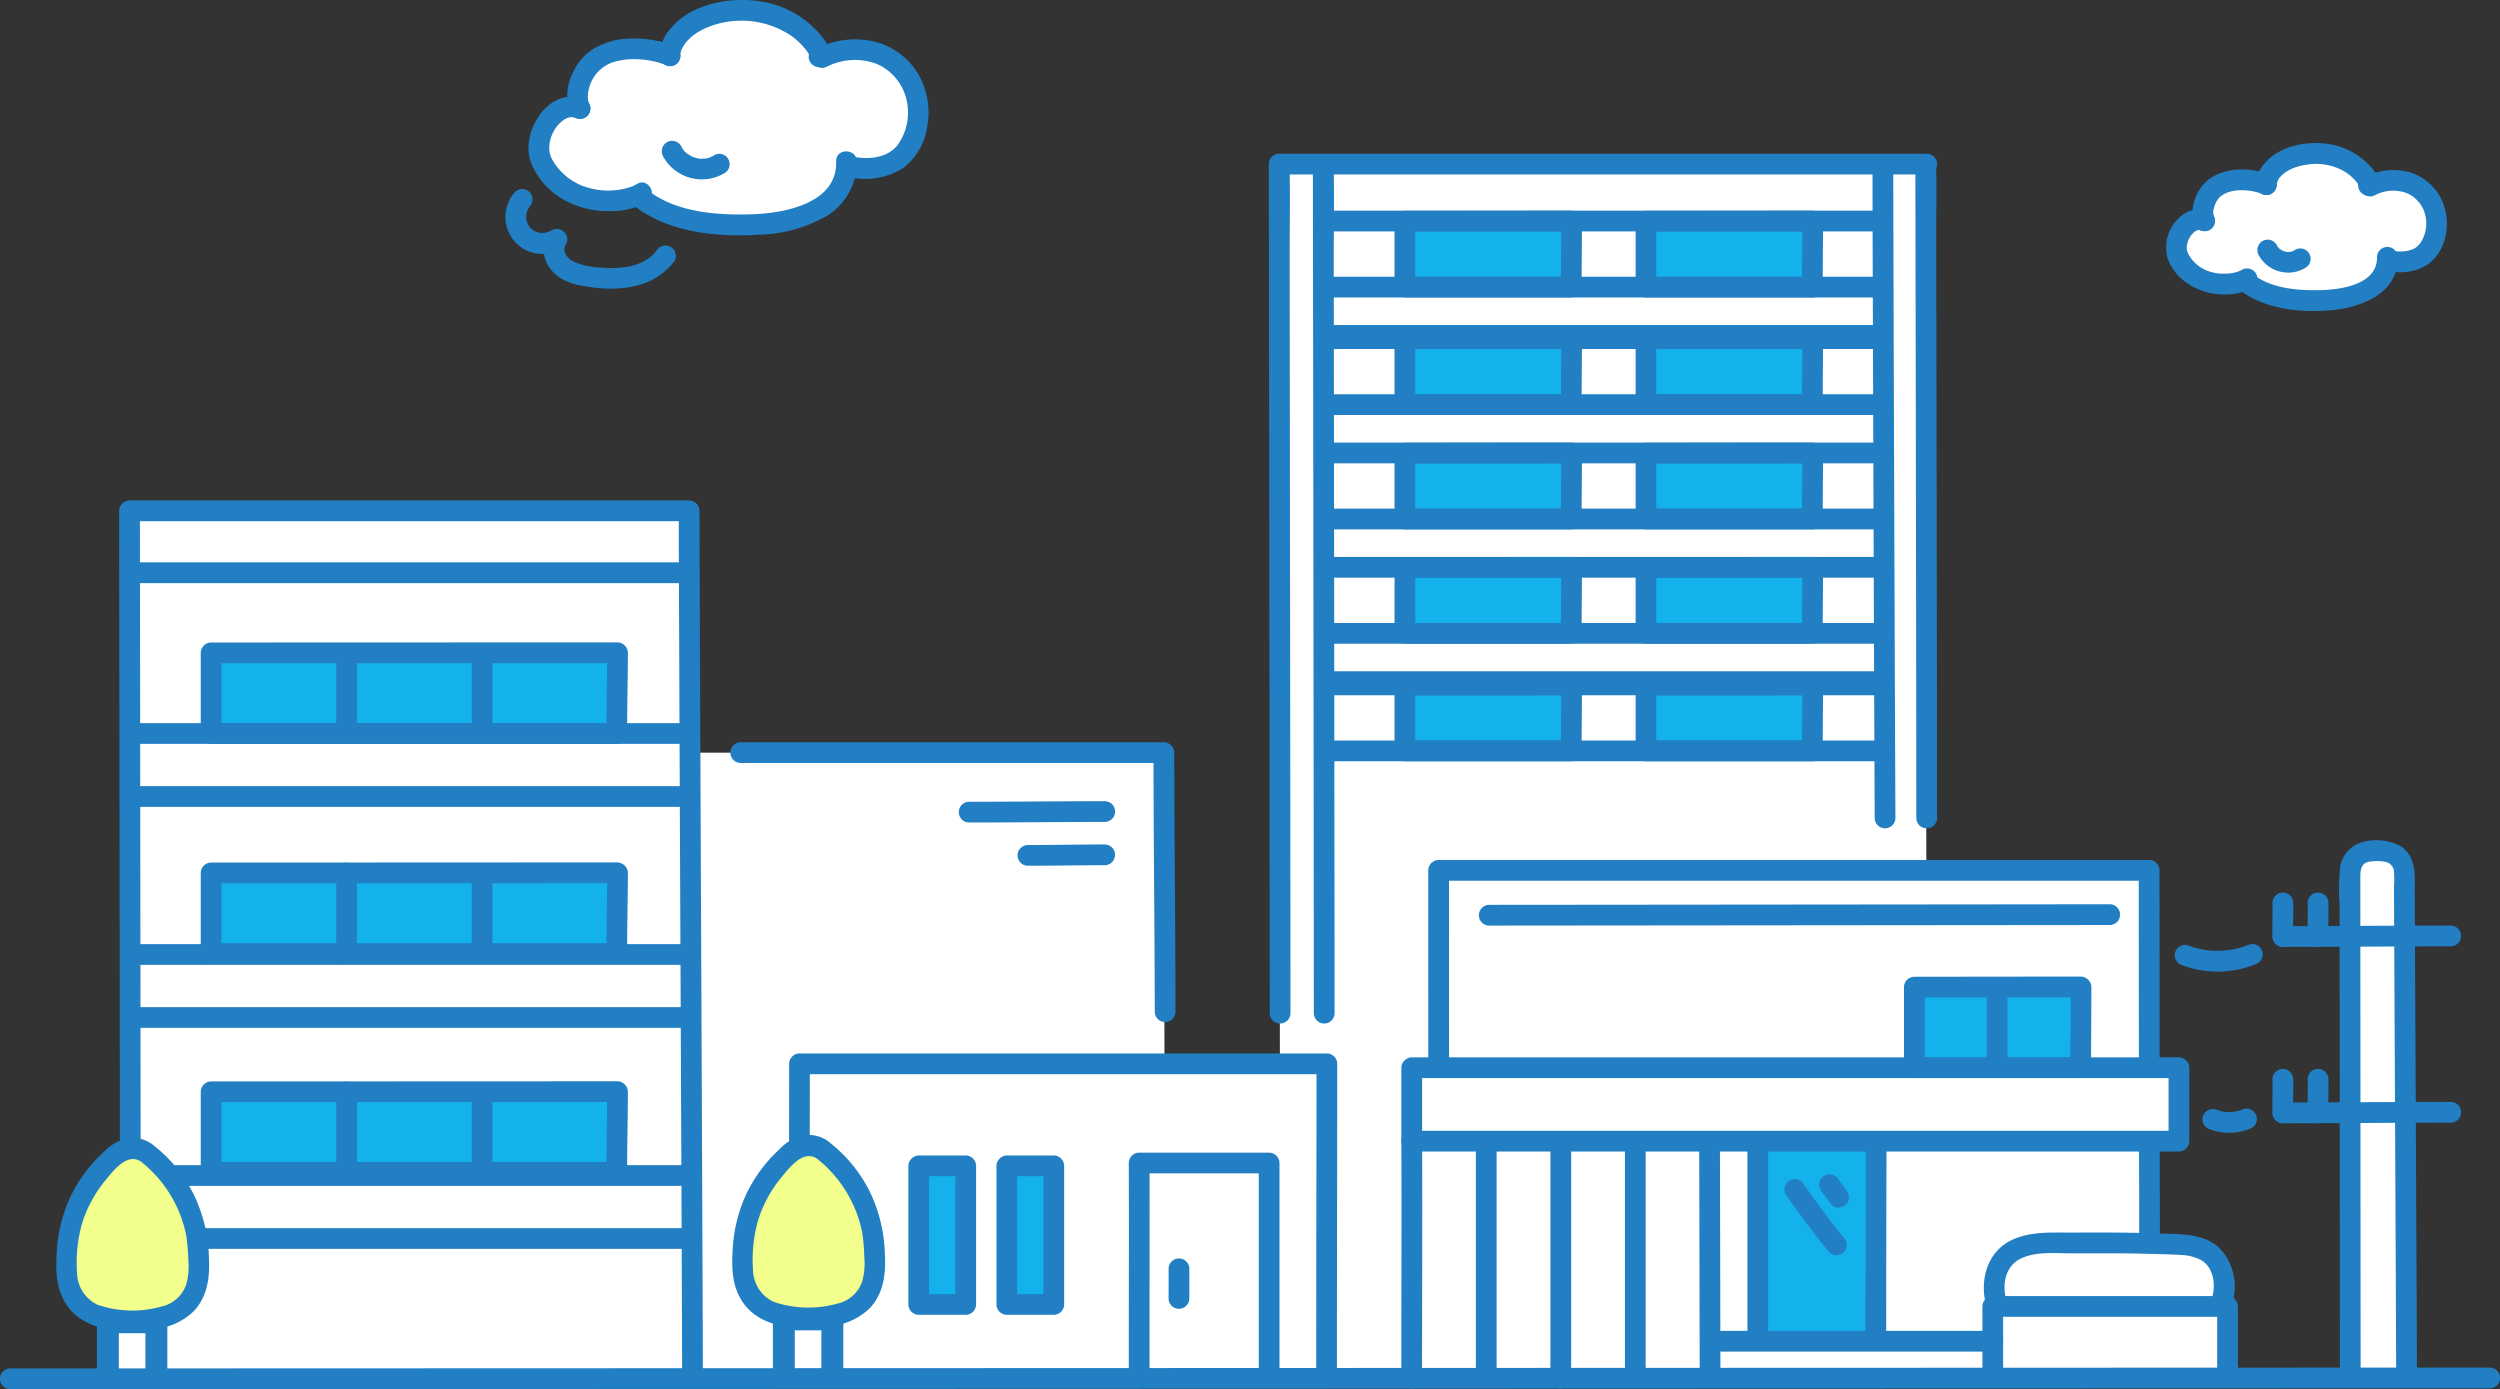 <svg id="ill_10" xmlns="http://www.w3.org/2000/svg" xmlns:xlink="http://www.w3.org/1999/xlink" width="316.93" height="176.105" viewBox="0 0 316.93 176.105">
  <rect x="0" y="0" width="316.93" height="176.105" fill="#333333" stroke="none"/>
  <defs>
    <clipPath id="clip-path">
      <rect id="長方形_247" data-name="長方形 247" width="316.93" height="176.105" fill="none"/>
    </clipPath>
  </defs>
  <g id="グループ_152" data-name="グループ 152" clip-path="url(#clip-path)">
    <path id="パス_928" data-name="パス 928" d="M246.874,185.712c0-17.275-.116-152.628-.116-154.052h81.967c0,1.423.116,136.435.116,153.711" transform="translate(-84.593 -10.854)" fill="#fff"/>
    <path id="パス_929" data-name="パス 929" d="M96.354,208.419c0-9.425-.428-99.5-.428-109.875H24.983c0,1.423.116,92.753.116,110.029" transform="translate(-8.565 -33.783)" fill="#fff"/>
    <path id="パス_930" data-name="パス 930" d="M192.785,224.416c0-7.579-.159-70.884-.159-79.23H131.5s.175,79.059,0,79.23" transform="translate(-45.081 -49.772)" fill="#fff"/>
    <path id="パス_931" data-name="パス 931" d="M154.157,245.034c0-6.273.043-36.918.043-39.811h66.858c0,2.892-.043,33.5-.043,39.777" transform="translate(-52.848 -70.354)" fill="#fff"/>
    <path id="パス_932" data-name="パス 932" d="M236.222,251.554V224.347H219.746c.024,6.718,0,22.05,0,27.207" transform="translate(-75.333 -76.91)" fill="#fff"/>
    <path id="パス_933" data-name="パス 933" d="M277.542,232.2c-.013-11.769-.026-61.715-.026-64.308H367.59v.759c0,3.877.055,54.732.055,63.136" transform="translate(-95.138 -57.557)" fill="#fff"/>
    <path id="パス_934" data-name="パス 934" d="M350.948,219.57c-.9,0-19.511.026-21.022.026V245.22h20.98c0-2.267.041-25.009.041-25.65" transform="translate(-113.105 -75.273)" fill="#fff"/>
    <path id="パス_935" data-name="パス 935" d="M310.112,249.043V217.3H272.324c.055,11.445-.007,23.146-.007,31.928" transform="translate(-93.355 -74.495)" fill="#fff"/>
    <rect id="長方形_246" data-name="長方形 246" width="97.263" height="9.315" transform="translate(178.968 135.355)" fill="#fff"/>
    <path id="パス_936" data-name="パス 936" d="M391.408,249.253H386.34c-1.183,0-2.629-4.222-.827-6.992,1.954-3,6.4-2.46,9.463-2.5,4.1-.054,7.74-.014,12,.166,3.877,0,5.52.881,6.531,3.22.583,1.349.638,6.107-2.432,6.107Z" transform="translate(-131.87 -82.188)" fill="#fff"/>
    <path id="パス_937" data-name="パス 937" d="M384.407,260.942V252.01h29.761v8.932" transform="translate(-131.782 -86.394)" fill="#fff"/>
    <path id="パス_938" data-name="パス 938" d="M460.488,230.786c0-5.717-.227-50.508-.284-63.949a2.624,2.624,0,0,0-2.629-2.612h-1.627a2.628,2.628,0,0,0-2.625,2.629c.008,10.394.024,45.819.04,63.872" transform="translate(-155.408 -56.299)" fill="#fff"/>
    <path id="パス_939" data-name="パス 939" d="M20.922,262.14v-6.952h6.151v6.952" transform="translate(-7.172 -87.483)" fill="#fff"/>
    <path id="パス_940" data-name="パス 940" d="M22.987,222.087a2.884,2.884,0,0,0-3.526,0,17.473,17.473,0,0,0-5.472,7.319,14.122,14.122,0,0,0-.805,2.694,22.508,22.508,0,0,0-.275,2.664,11.006,11.006,0,0,0,.377,4.67,5.678,5.678,0,0,0,2.688,2.966,15.011,15.011,0,0,0,5.252.952,16.468,16.468,0,0,0,5.252-.952,5.678,5.678,0,0,0,2.688-2.966,11.006,11.006,0,0,0,.377-4.67,22.509,22.509,0,0,0-.275-2.664,14.122,14.122,0,0,0-.805-2.694,17.458,17.458,0,0,0-5.474-7.319" transform="translate(-4.4 -75.929)" fill="#f2ff8d"/>
    <path id="パス_941" data-name="パス 941" d="M151.316,261.574v-6.953h6.151v6.953" transform="translate(-51.874 -87.289)" fill="#fff"/>
    <path id="パス_942" data-name="パス 942" d="M153.38,221.518a2.884,2.884,0,0,0-3.526,0,17.472,17.472,0,0,0-5.471,7.319,14.108,14.108,0,0,0-.805,2.694,22.51,22.51,0,0,0-.275,2.664,11.006,11.006,0,0,0,.377,4.67,5.678,5.678,0,0,0,2.688,2.967,15.007,15.007,0,0,0,5.252.952,16.472,16.472,0,0,0,5.252-.952,5.678,5.678,0,0,0,2.688-2.967,11,11,0,0,0,.376-4.67,22.654,22.654,0,0,0-.275-2.664,14.119,14.119,0,0,0-.805-2.694,17.465,17.465,0,0,0-5.474-7.319" transform="translate(-49.101 -75.734)" fill="#f2ff8d"/>
    <path id="パス_943" data-name="パス 943" d="M139.459,7.9c.2.039.291-.1.208-.308-.651-1.657-3.967-5.535-9.529-5.535-7.689,0-9.777,4.377-9.546,5.726-.864-.518-6.184-2.008-9.571.6-1.62,1.249-2.76,4.26-1.852,6.09-3.005-1.4-6.611,3.735-4.666,7.105,3.134,5.437,9.486,4.991,11.976,3.893a17.013,17.013,0,0,0,8.662,3.445,37.113,37.113,0,0,0,8.075.11,16.737,16.737,0,0,0,6.55-2.067,6.733,6.733,0,0,0,3.187-5.208,8.313,8.313,0,0,0,5.315-.223c2.563-.977,3.854-3.933,3.763-6.986a7.894,7.894,0,0,0-4.09-6.632,9.138,9.138,0,0,0-8.132.112" transform="translate(-35.637 -0.707)" fill="#fff"/>
    <path id="パス_944" data-name="パス 944" d="M444.18,33.646c.131.026.2-.066.143-.211a7.292,7.292,0,0,0-6.536-3.8c-5.276,0-6.7,3-6.548,3.928-.591-.356-4.242-1.38-6.565.408-1.111.854-1.894,2.922-1.27,4.178-2.062-.962-4.535,2.563-3.2,4.874,2.15,3.73,6.506,3.425,8.215,2.671a11.665,11.665,0,0,0,5.942,2.363,25.425,25.425,0,0,0,5.539.076,11.481,11.481,0,0,0,4.493-1.418,4.622,4.622,0,0,0,2.186-3.572,5.7,5.7,0,0,0,3.646-.153c1.758-.67,2.644-2.694,2.581-4.792A5.416,5.416,0,0,0,450,33.651a6.271,6.271,0,0,0-5.579.077" transform="translate(-143.924 -10.161)" fill="#fff"/>
    <path id="パス_945" data-name="パス 945" d="M92.25,125.916c-2.217,0-47.82.018-51.523.018V136.15h51.42c0-1.621.1-9.776.1-10.234" transform="translate(-13.962 -43.166)" fill="#14b2ec"/>
    <path id="パス_946" data-name="パス 946" d="M92.25,168.36c-2.217,0-47.82.018-51.523.018v10.216h51.42c0-1.621.1-9.776.1-10.234" transform="translate(-13.962 -57.717)" fill="#14b2ec"/>
    <path id="パス_947" data-name="パス 947" d="M92.25,210.583c-2.217,0-47.82.018-51.523.018v10.216h51.42c0-1.621.1-9.775.1-10.234" transform="translate(-13.962 -72.192)" fill="#14b2ec"/>
    <path id="パス_948" data-name="パス 948" d="M177.232,224.885h5.955c-.008,6.3,0,12.74,0,17.578h-5.955Z" transform="translate(-60.758 -77.095)" fill="#14b2ec"/>
    <path id="パス_949" data-name="パス 949" d="M194.22,224.885h5.955c-.009,6.3,0,12.74,0,17.578H194.22Z" transform="translate(-66.582 -77.095)" fill="#14b2ec"/>
    <path id="パス_950" data-name="パス 950" d="M292.138,87.378c-.91,0-19.613.018-21.132.018v8.353H292.1c0-1.621.04-7.912.04-8.371" transform="translate(-92.906 -29.955)" fill="#14b2ec"/>
    <path id="パス_951" data-name="パス 951" d="M338.648,87.378c-.909,0-19.613.018-21.132.018v8.353h21.09c0-1.621.042-7.912.042-8.371" transform="translate(-108.85 -29.955)" fill="#14b2ec"/>
    <path id="パス_952" data-name="パス 952" d="M292.138,109.436c-.91,0-19.613.018-21.132.018v8.353H292.1c0-1.621.04-7.912.04-8.371" transform="translate(-92.906 -37.517)" fill="#14b2ec"/>
    <path id="パス_953" data-name="パス 953" d="M338.648,109.436c-.909,0-19.613.018-21.132.018v8.353h21.09c0-1.621.042-7.912.042-8.371" transform="translate(-108.85 -37.517)" fill="#14b2ec"/>
    <path id="パス_954" data-name="パス 954" d="M292.138,65.321c-.91,0-19.613.018-21.132.018v8.353H292.1c0-1.621.04-7.912.04-8.371" transform="translate(-92.906 -22.393)" fill="#14b2ec"/>
    <path id="パス_955" data-name="パス 955" d="M338.648,65.321c-.909,0-19.613.018-21.132.018v8.353h21.09c0-1.621.042-7.912.042-8.371" transform="translate(-108.85 -22.393)" fill="#14b2ec"/>
    <path id="パス_956" data-name="パス 956" d="M292.138,42.644c-.91,0-19.613.018-21.132.018v8.353H292.1c0-1.621.04-7.912.04-8.371" transform="translate(-92.906 -14.619)" fill="#14b2ec"/>
    <path id="パス_957" data-name="パス 957" d="M338.648,42.644c-.909,0-19.613.018-21.132.018v8.353h21.09c0-1.621.042-7.912.042-8.371" transform="translate(-108.85 -14.619)" fill="#14b2ec"/>
    <path id="パス_958" data-name="パス 958" d="M292.138,132.113c-.91,0-19.613.018-21.132.018v8.353H292.1c0-1.621.04-7.912.04-8.371" transform="translate(-92.906 -45.291)" fill="#14b2ec"/>
    <path id="パス_959" data-name="パス 959" d="M338.648,132.113c-.909,0-19.613.018-21.132.018v8.353h21.09c0-1.621.042-7.912.042-8.371" transform="translate(-108.85 -45.291)" fill="#14b2ec"/>
    <path id="パス_960" data-name="パス 960" d="M339.084,244.766V219.939h15c-.012,7.222-.045,26.985-.037,25.361H339.084Z" transform="translate(-116.244 -75.399)" fill="#14b2ec"/>
    <path id="パス_961" data-name="パス 961" d="M390.416,190.391c-.909,0-19.613.018-21.132.018v10.215h21.09c0-1.618.042-9.775.042-10.234" transform="translate(-126.597 -65.27)" fill="#14b2ec"/>
    <path id="パス_962" data-name="パス 962" d="M291.452,85.378q-8.978,0-17.957.016H270.32a1.334,1.334,0,0,0-1.314,1.314v8.353a1.333,1.333,0,0,0,1.314,1.314h21.092a1.334,1.334,0,0,0,1.314-1.314c0-2.79.038-5.581.042-8.371a1.315,1.315,0,0,0-2.629,0c0,2.79-.041,5.581-.042,8.371l1.314-1.314H270.32l1.314,1.314V86.711l-1.314,1.314q9.135,0,18.273-.016h2.859a1.317,1.317,0,0,0,0-2.631" transform="translate(-92.22 -29.269)" fill="#227fc4"/>
    <path id="パス_963" data-name="パス 963" d="M337.962,85.378q-8.978,0-17.957.016H316.83a1.334,1.334,0,0,0-1.314,1.314v8.353a1.334,1.334,0,0,0,1.314,1.314h21.09a1.333,1.333,0,0,0,1.314-1.314c0-2.79.039-5.581.042-8.371a1.315,1.315,0,0,0-2.629,0c0,2.79-.041,5.581-.042,8.371l1.314-1.314H316.83l1.314,1.314V86.711l-1.314,1.314q9.135,0,18.274-.016h2.858a1.317,1.317,0,0,0,0-2.631" transform="translate(-108.165 -29.269)" fill="#227fc4"/>
    <path id="パス_964" data-name="パス 964" d="M325.6,98.116H255.786a1.315,1.315,0,0,0,0,2.629H325.6a1.315,1.315,0,0,0,0-2.629" transform="translate(-87.253 -33.636)" fill="#227fc4"/>
    <path id="パス_965" data-name="パス 965" d="M291.452,107.436q-8.978,0-17.957.016H270.32a1.334,1.334,0,0,0-1.314,1.314v8.353a1.334,1.334,0,0,0,1.314,1.314h21.092a1.334,1.334,0,0,0,1.314-1.314c0-2.79.038-5.581.042-8.371a1.315,1.315,0,0,0-2.629,0c0,2.79-.041,5.581-.042,8.371l1.314-1.314H270.32l1.314,1.314v-8.353l-1.314,1.314q9.135,0,18.273-.016h2.859a1.315,1.315,0,0,0,0-2.628" transform="translate(-92.22 -36.831)" fill="#227fc4"/>
    <path id="パス_966" data-name="パス 966" d="M337.962,107.436q-8.978,0-17.957.016H316.83a1.334,1.334,0,0,0-1.314,1.314v8.353a1.334,1.334,0,0,0,1.314,1.314h21.09a1.333,1.333,0,0,0,1.314-1.314c0-2.79.039-5.581.042-8.371a1.315,1.315,0,0,0-2.629,0c0,2.79-.041,5.581-.042,8.371l1.314-1.314H316.83l1.314,1.314v-8.353l-1.314,1.314q9.135,0,18.274-.016h2.858a1.315,1.315,0,0,0,0-2.628" transform="translate(-108.165 -36.831)" fill="#227fc4"/>
    <path id="パス_967" data-name="パス 967" d="M325.6,129.493H255.786a1.315,1.315,0,0,0,0,2.629H325.6a1.315,1.315,0,0,0,0-2.629" transform="translate(-87.253 -44.393)" fill="#227fc4"/>
    <path id="パス_968" data-name="パス 968" d="M325.6,120.174H255.786a1.315,1.315,0,0,0,0,2.629H325.6a1.315,1.315,0,0,0,0-2.629" transform="translate(-87.253 -41.198)" fill="#227fc4"/>
    <path id="パス_969" data-name="パス 969" d="M253.262,31q0,4.845.012,9.689l.028,22.549.034,28.332q.015,13.555.029,27.111.009,9.311.014,18.621v1.364a1.315,1.315,0,0,0,2.629,0q0-8.585-.012-17.171-.013-13.194-.028-26.386-.016-14.277-.034-28.554-.015-11.851-.029-23.7c0-3.864.078-7.739-.014-11.6V31a1.315,1.315,0,0,0-2.629,0Z" transform="translate(-86.823 -10.191)" fill="#227fc4"/>
    <path id="パス_970" data-name="パス 970" d="M244.758,31q0,4.845.012,9.689l.028,22.549.034,28.332q.015,13.555.029,27.111.009,9.311.014,18.621v1.364a1.315,1.315,0,0,0,2.629,0q0-8.585-.012-17.171-.012-13.194-.028-26.386-.016-14.277-.034-28.554-.015-11.851-.028-23.7c0-3.864.078-7.739-.014-11.6V31a1.315,1.315,0,0,0-2.629,0Z" transform="translate(-83.908 -10.193)" fill="#227fc4"/>
    <path id="パス_971" data-name="パス 971" d="M328.216,29.66H246.1a1.315,1.315,0,0,0,0,2.629h82.121a1.315,1.315,0,0,0,0-2.629" transform="translate(-83.931 -10.168)" fill="#227fc4"/>
    <path id="パス_972" data-name="パス 972" d="M364.118,113.92q-.084-19.5-.148-39-.059-17.226-.108-34.451-.014-4.736-.02-9.472a1.315,1.315,0,0,0-2.629,0c0,7.589.035,15.181.059,22.767q.061,19.5.131,39,.039,10.576.084,21.153a1.315,1.315,0,0,0,2.629,0Z" transform="translate(-123.831 -10.191)" fill="#227fc4"/>
    <path id="パス_973" data-name="パス 973" d="M369.483,31q0,3.594.011,7.187l.028,16.636q.018,10.6.034,21.2.016,10.437.029,20.874.01,7.856.014,15.712v1.314a1.315,1.315,0,0,0,2.629,0q0-7.327-.012-14.655-.012-10.242-.028-20.484-.016-10.712-.033-21.428l-.03-17.481c0-2.884.07-5.783-.014-8.665V31a1.315,1.315,0,0,0-2.629,0Z" transform="translate(-126.666 -10.192)" fill="#227fc4"/>
    <path id="パス_974" data-name="パス 974" d="M325.6,107.436H255.786a1.315,1.315,0,0,0,0,2.629H325.6a1.315,1.315,0,0,0,0-2.629" transform="translate(-87.253 -36.831)" fill="#227fc4"/>
    <path id="パス_975" data-name="パス 975" d="M291.452,63.321q-8.978,0-17.957.016H270.32a1.334,1.334,0,0,0-1.314,1.314V73a1.334,1.334,0,0,0,1.314,1.314h21.092A1.334,1.334,0,0,0,292.726,73c0-2.79.038-5.581.042-8.371a1.315,1.315,0,0,0-2.629,0c0,2.79-.041,5.581-.042,8.371l1.314-1.314H270.32L271.635,73v-8.35l-1.314,1.314q9.135,0,18.273-.016h2.859a1.316,1.316,0,0,0,0-2.631" transform="translate(-92.22 -21.708)" fill="#227fc4"/>
    <path id="パス_976" data-name="パス 976" d="M337.962,63.321q-8.978,0-17.957.016H316.83a1.334,1.334,0,0,0-1.314,1.314V73a1.334,1.334,0,0,0,1.314,1.314h21.09A1.333,1.333,0,0,0,339.234,73c0-2.79.039-5.581.042-8.371a1.315,1.315,0,0,0-2.629,0c0,2.79-.041,5.581-.042,8.371l1.314-1.314H316.83L318.145,73v-8.35l-1.314,1.314q9.135,0,18.274-.016h2.858a1.316,1.316,0,0,0,0-2.631" transform="translate(-108.165 -21.708)" fill="#227fc4"/>
    <path id="パス_977" data-name="パス 977" d="M325.6,76.059H255.786a1.315,1.315,0,0,0,0,2.629H325.6a1.315,1.315,0,0,0,0-2.629" transform="translate(-87.253 -26.074)" fill="#227fc4"/>
    <path id="パス_978" data-name="パス 978" d="M325.6,63.321H255.786a1.315,1.315,0,0,0,0,2.629H325.6a1.315,1.315,0,0,0,0-2.629" transform="translate(-87.253 -21.708)" fill="#227fc4"/>
    <path id="パス_979" data-name="パス 979" d="M325.6,62.7H255.786a1.315,1.315,0,0,0,0,2.629H325.6a1.315,1.315,0,0,0,0-2.629" transform="translate(-87.253 -21.495)" fill="#227fc4"/>
    <path id="パス_980" data-name="パス 980" d="M291.452,40.644q-8.978,0-17.957.016H270.32a1.334,1.334,0,0,0-1.314,1.314v8.353a1.334,1.334,0,0,0,1.314,1.314h21.092a1.334,1.334,0,0,0,1.314-1.314c0-2.79.038-5.581.042-8.371a1.315,1.315,0,0,0-2.629,0c0,2.79-.041,5.581-.042,8.371l1.314-1.314H270.32l1.314,1.314v-8.35l-1.314,1.314q9.135,0,18.273-.016h2.859a1.316,1.316,0,0,0,0-2.631" transform="translate(-92.22 -13.934)" fill="#227fc4"/>
    <path id="パス_981" data-name="パス 981" d="M337.962,40.644q-8.978,0-17.957.016H316.83a1.334,1.334,0,0,0-1.314,1.314v8.353a1.334,1.334,0,0,0,1.314,1.314h21.09a1.333,1.333,0,0,0,1.314-1.314c0-2.79.039-5.581.042-8.371a1.315,1.315,0,0,0-2.629,0c0,2.79-.041,5.581-.042,8.371l1.314-1.314H316.83l1.314,1.314v-8.35l-1.314,1.314q9.135,0,18.274-.016h2.858a1.316,1.316,0,0,0,0-2.631" transform="translate(-108.165 -13.934)" fill="#227fc4"/>
    <path id="パス_982" data-name="パス 982" d="M325.6,53.382H255.786a1.315,1.315,0,0,0,0,2.629H325.6a1.315,1.315,0,0,0,0-2.629" transform="translate(-87.253 -18.3)" fill="#227fc4"/>
    <path id="パス_983" data-name="パス 983" d="M325.6,40.644H255.786a1.315,1.315,0,0,0,0,2.629H325.6a1.315,1.315,0,0,0,0-2.629" transform="translate(-87.253 -13.934)" fill="#227fc4"/>
    <path id="パス_984" data-name="パス 984" d="M291.452,130.113q-8.978,0-17.957.016H270.32a1.334,1.334,0,0,0-1.314,1.314V139.8a1.334,1.334,0,0,0,1.314,1.314h21.092a1.334,1.334,0,0,0,1.314-1.314c0-2.79.038-5.581.042-8.371a1.315,1.315,0,0,0-2.629,0c0,2.79-.041,5.581-.042,8.371l1.314-1.314H270.32l1.314,1.314v-8.35l-1.314,1.314q9.135,0,18.273-.016h2.859a1.316,1.316,0,0,0,0-2.631" transform="translate(-92.22 -44.605)" fill="#227fc4"/>
    <path id="パス_985" data-name="パス 985" d="M337.962,130.113q-8.978,0-17.957.016H316.83a1.334,1.334,0,0,0-1.314,1.314V139.8a1.334,1.334,0,0,0,1.314,1.314h21.09a1.333,1.333,0,0,0,1.314-1.314c0-2.79.039-5.581.042-8.371a1.315,1.315,0,0,0-2.629,0c0,2.79-.041,5.581-.042,8.371l1.314-1.314H316.83l1.314,1.314v-8.35l-1.314,1.314q9.135,0,18.274-.016h2.858a1.316,1.316,0,0,0,0-2.631" transform="translate(-108.165 -44.605)" fill="#227fc4"/>
    <path id="パス_986" data-name="パス 986" d="M325.6,142.851H255.786a1.315,1.315,0,0,0,0,2.629H325.6a1.315,1.315,0,0,0,0-2.629" transform="translate(-87.253 -48.972)" fill="#227fc4"/>
    <path id="パス_987" data-name="パス 987" d="M325.6,130.113H255.786a1.315,1.315,0,0,0,0,2.629H325.6a1.315,1.315,0,0,0,0-2.629" transform="translate(-87.253 -44.605)" fill="#227fc4"/>
    <path id="パス_988" data-name="パス 988" d="M325.6,85.378H255.786a1.315,1.315,0,0,0,0,2.629H325.6a1.315,1.315,0,0,0,0-2.629" transform="translate(-87.253 -29.269)" fill="#227fc4"/>
    <path id="パス_989" data-name="パス 989" d="M197.325,177.373c0-8.777-.1-17.553-.139-26.329q-.016-3.272-.02-6.544a1.334,1.334,0,0,0-1.314-1.314H142.178a1.315,1.315,0,0,0,0,2.629h53.674l-1.314-1.314c0,8.907.095,17.815.139,26.723q.016,3.075.02,6.15a1.315,1.315,0,0,0,2.629,0" transform="translate(-48.306 -49.087)" fill="#227fc4"/>
    <path id="パス_990" data-name="パス 990" d="M186.238,157.253c5.752,0,11.5-.071,17.255-.072a1.315,1.315,0,0,0,0-2.629c-5.752,0-11.5.072-17.255.072a1.315,1.315,0,0,0,0,2.629" transform="translate(-63.41 -52.983)" fill="#227fc4"/>
    <path id="パス_991" data-name="パス 991" d="M197.577,165.6c3.268,0,6.536-.071,9.8-.072a1.315,1.315,0,0,0,0-2.629c-3.268,0-6.536.071-9.8.072A1.315,1.315,0,0,0,197.577,165.6Z" transform="translate(-67.298 -55.845)" fill="#227fc4"/>
    <path id="パス_992" data-name="パス 992" d="M412.624,219.539c0,2.666.015,5.33.02,8q0,2.355,0,4.709a1.315,1.315,0,0,0,2.629,0c0-2.64-.015-5.28-.021-7.92q0-2.392,0-4.786a1.315,1.315,0,0,0-2.629,0Z" transform="translate(-141.455 -74.827)" fill="#227fc4"/>
    <path id="パス_993" data-name="パス 993" d="M278.152,192.234q0-12.514-.007-25.028l-1.314,1.314H366.9l-1.314-1.314q0,12.3.021,24.59a1.315,1.315,0,0,0,2.629,0q-.012-12.295-.021-24.59a1.334,1.334,0,0,0-1.314-1.314H276.83a1.334,1.334,0,0,0-1.314,1.314q0,12.514.007,25.028A1.315,1.315,0,0,0,278.152,192.234Z" transform="translate(-94.452 -56.871)" fill="#227fc4"/>
    <path id="パス_994" data-name="パス 994" d="M362.48,244.849q0-10.971.036-21.941,0-1.577.005-3.151a1.315,1.315,0,0,0-2.629,0q0,10.55-.036,21.1,0,2-.005,3.992a1.315,1.315,0,0,0,2.629,0" transform="translate(-123.364 -74.901)" fill="#227fc4"/>
    <path id="パス_995" data-name="パス 995" d="M337.084,220.2V245a1.315,1.315,0,0,0,2.629,0V220.2a1.315,1.315,0,0,0-2.629,0" transform="translate(-115.559 -75.054)" fill="#227fc4"/>
    <path id="パス_996" data-name="パス 996" d="M389.73,188.391q-8.978,0-17.957.016H368.6a1.334,1.334,0,0,0-1.314,1.314v10.215a1.334,1.334,0,0,0,1.314,1.314h21.09A1.333,1.333,0,0,0,391,199.936c0-3.411.039-6.822.042-10.234a1.315,1.315,0,0,0-2.629,0c0,3.411-.041,6.822-.042,10.234l1.314-1.314H368.6l1.314,1.314V189.724l-1.314,1.314q9.135,0,18.274-.016h2.858a1.316,1.316,0,0,0,0-2.631" transform="translate(-125.912 -64.584)" fill="#227fc4"/>
    <path id="パス_997" data-name="パス 997" d="M383.241,189.757v10.215a1.315,1.315,0,0,0,2.629,0V189.757a1.315,1.315,0,0,0-2.629,0" transform="translate(-131.382 -64.617)" fill="#227fc4"/>
    <path id="パス_998" data-name="パス 998" d="M286.566,177.137q4.439,0,8.879-.007l18.346-.017,21.828-.021,19.044-.018,10.268-.009h.363a1.315,1.315,0,0,0,0-2.629q-4.4,0-8.8.007l-18.306.018-21.826.021-19.081.018-10.342.009h-.375a1.315,1.315,0,0,0,0,2.629Z" transform="translate(-97.805 -59.8)" fill="#227fc4"/>
    <path id="パス_999" data-name="パス 999" d="M351.108,228.512c.343.555.789,1.038,1.139,1.588a1.381,1.381,0,0,0,.785.6,1.006,1.006,0,0,0,.526.024.98.98,0,0,0,.489-.156,1.316,1.316,0,0,0,.473-1.8c-.348-.551-.8-1.034-1.139-1.588a1.374,1.374,0,0,0-.785-.6,1,1,0,0,0-.526-.024.972.972,0,0,0-.488.156,1.327,1.327,0,0,0-.6.785,1.349,1.349,0,0,0,.131,1.013Z" transform="translate(-120.306 -77.66)" fill="#227fc4"/>
    <path id="パス_1000" data-name="パス 1000" d="M344.422,229.458q2.6,3.733,5.472,7.271a1.318,1.318,0,0,0,1.859,0,1.351,1.351,0,0,0,0-1.859c-1.774-2.19-3.384-4.334-5.06-6.739a1.315,1.315,0,1,0-2.27,1.327Z" transform="translate(-118.013 -77.984)" fill="#227fc4"/>
    <path id="パス_1001" data-name="パス 1001" d="M330.473,249.367l-.053-24.987-.01-4.863a1.315,1.315,0,0,0-2.629,0l.049,23.162.014,6.691a1.315,1.315,0,0,0,2.629,0Z" transform="translate(-112.369 -74.819)" fill="#227fc4"/>
    <path id="パス_1002" data-name="パス 1002" d="M284.7,219.475v29.974a1.315,1.315,0,0,0,2.629,0V219.475a1.315,1.315,0,0,0-2.629,0" transform="translate(-97.6 -74.805)" fill="#227fc4"/>
    <path id="パス_1003" data-name="パス 1003" d="M299.077,219.475v30.064a1.315,1.315,0,0,0,2.629,0V219.475A1.315,1.315,0,0,0,299.077,219.475Z" transform="translate(-102.529 -74.805)" fill="#227fc4"/>
    <path id="パス_1004" data-name="パス 1004" d="M313.453,219.475v29.561a1.315,1.315,0,0,0,2.629,0V219.475a1.315,1.315,0,0,0-2.629,0" transform="translate(-107.458 -74.805)" fill="#227fc4"/>
    <path id="パス_1005" data-name="パス 1005" d="M270.322,219.475c.047,10.021-.007,20.044-.007,30.065a1.315,1.315,0,0,0,2.629,0c0-10.022.054-20.044.007-30.065a1.315,1.315,0,0,0-2.629,0" transform="translate(-92.669 -74.805)" fill="#227fc4"/>
    <path id="パス_1006" data-name="パス 1006" d="M271.64,206.592H368.9l-1.314-1.314v9.315l1.314-1.314H271.64l1.314,1.314v-9.315a1.315,1.315,0,0,0-2.629,0v9.315a1.334,1.334,0,0,0,1.314,1.314H368.9a1.334,1.334,0,0,0,1.314-1.314v-9.315a1.334,1.334,0,0,0-1.314-1.314H271.64a1.315,1.315,0,0,0,0,2.629" transform="translate(-92.673 -69.922)" fill="#227fc4"/>
    <path id="パス_1007" data-name="パス 1007" d="M329.414,259.356h35.74a1.315,1.315,0,0,0,0-2.629h-35.74a1.315,1.315,0,0,0,0,2.629" transform="translate(-112.494 -88.011)" fill="#227fc4"/>
    <path id="パス_1008" data-name="パス 1008" d="M385.6,246.542c-.657-2.082-.263-4.576,1.906-5.545,1.931-.864,4.257-.6,6.312-.6,3.053.005,6.1-.034,9.154.048,1.538.041,3.089.053,4.621.154a6.047,6.047,0,0,1,2.6.63c1.774,1.017,2,3.522,1.212,5.416a1.322,1.322,0,0,0,.92,1.617,1.347,1.347,0,0,0,1.617-.92,7.085,7.085,0,0,0-1.235-7.469c-1.953-2.018-4.953-1.891-7.537-1.988-3.687-.138-7.37-.141-11.059-.119-2.629.015-5.382-.216-7.837.92-3.235,1.493-4.219,5.336-3.206,8.555.505,1.608,3.044.92,2.535-.7Z" transform="translate(-131.193 -81.507)" fill="#227fc4"/>
    <path id="パス_1009" data-name="パス 1009" d="M385.036,260.256v-8.932l-1.314,1.314h29.761l-1.314-1.314v8.932a1.315,1.315,0,0,0,2.629,0v-8.932a1.334,1.334,0,0,0-1.314-1.314H383.721a1.333,1.333,0,0,0-1.314,1.314v8.932a1.315,1.315,0,0,0,2.629,0" transform="translate(-131.096 -85.708)" fill="#227fc4"/>
    <path id="パス_1010" data-name="パス 1010" d="M154.835,214.718q.006-5.092.011-10.186l-1.314,1.314H220.39l-1.314-1.314q0,6.454-.014,12.908-.013,9.882-.024,19.763,0,3.553-.005,7.1a1.315,1.315,0,0,0,2.629,0q0-7.659.014-15.32l.024-19.09q0-2.683.005-5.366a1.334,1.334,0,0,0-1.314-1.314H153.532a1.334,1.334,0,0,0-1.314,1.314q0,5.092-.011,10.186A1.315,1.315,0,0,0,154.835,214.718Z" transform="translate(-52.179 -69.667)" fill="#227fc4"/>
    <path id="パス_1011" data-name="パス 1011" d="M236.851,250.869V223.661a1.334,1.334,0,0,0-1.314-1.314H219.06a1.334,1.334,0,0,0-1.314,1.314c.026,7.5.009,14.992,0,22.487v4.717a1.315,1.315,0,0,0,2.629,0q0-10.84.01-21.679,0-2.76-.01-5.526l-1.314,1.314h16.476l-1.314-1.314v27.207a1.315,1.315,0,0,0,2.629,0" transform="translate(-74.647 -76.225)" fill="#227fc4"/>
    <path id="パス_1012" data-name="パス 1012" d="M176.546,225.514H182.5l-1.314-1.314q-.011,8.789,0,17.578l1.314-1.314h-5.955l1.314,1.314V224.2a1.315,1.315,0,0,0-2.629,0v17.578a1.334,1.334,0,0,0,1.314,1.314H182.5a1.334,1.334,0,0,0,1.314-1.314V224.2a1.334,1.334,0,0,0-1.314-1.314h-5.955a1.315,1.315,0,0,0,0,2.629" transform="translate(-60.073 -76.409)" fill="#227fc4"/>
    <path id="パス_1013" data-name="パス 1013" d="M193.534,225.514h5.955l-1.314-1.314q-.011,8.789,0,17.578l1.314-1.314h-5.955l1.314,1.314V224.2a1.315,1.315,0,0,0-2.629,0v17.578a1.334,1.334,0,0,0,1.314,1.314h5.955a1.334,1.334,0,0,0,1.314-1.314V224.2a1.334,1.334,0,0,0-1.314-1.314h-5.955a1.315,1.315,0,0,0,0,2.629" transform="translate(-65.897 -76.409)" fill="#227fc4"/>
    <path id="パス_1014" data-name="パス 1014" d="M225.424,244.072c.02,1.249,0,2.5,0,3.754a1.314,1.314,0,1,0,2.629,0c0-1.249.019-2.5,0-3.754a1.314,1.314,0,0,0-2.629,0" transform="translate(-77.28 -83.222)" fill="#227fc4"/>
    <path id="パス_1015" data-name="パス 1015" d="M96.983,207.734c0-4.53-.025-9.06-.043-13.589q-.048-12.409-.1-24.818-.061-14.464-.124-28.928-.055-12.986-.107-25.971-.031-7.837-.052-15.674v-.9a1.334,1.334,0,0,0-1.314-1.314H24.3a1.334,1.334,0,0,0-1.314,1.314q0,9.19.022,18.38l.045,38.853q.013,11.529.025,23.057a1.315,1.315,0,0,0,2.629,0q-.021-20.6-.046-41.19-.019-16.244-.039-32.487,0-3.306-.007-6.613L24.3,99.173H95.24l-1.314-1.314c0,4.68.025,9.361.043,14.041q.048,12.524.1,25.049.061,14.47.124,28.941.055,12.881.107,25.765.031,7.623.052,15.252v.827a1.315,1.315,0,0,0,2.629,0Z" transform="translate(-7.879 -33.097)" fill="#227fc4"/>
    <path id="パス_1016" data-name="パス 1016" d="M99.381,236.912H37.354a1.315,1.315,0,0,0,0,2.629H99.381a1.315,1.315,0,0,0,0-2.629" transform="translate(-12.37 -81.218)" fill="#227fc4"/>
    <path id="パス_1017" data-name="パス 1017" d="M97.984,224.758H33.28a1.315,1.315,0,0,0,0,2.629h64.7a1.315,1.315,0,0,0,0-2.629" transform="translate(-10.974 -77.051)" fill="#227fc4"/>
    <path id="パス_1018" data-name="パス 1018" d="M95.32,194.277H25.507a1.315,1.315,0,0,0,0,2.629H95.32a1.315,1.315,0,0,0,0-2.629" transform="translate(-8.309 -66.602)" fill="#227fc4"/>
    <path id="パス_1019" data-name="パス 1019" d="M95.32,182.123H25.507a1.315,1.315,0,0,0,0,2.629H95.32a1.315,1.315,0,0,0,0-2.629" transform="translate(-8.309 -62.435)" fill="#227fc4"/>
    <path id="パス_1020" data-name="パス 1020" d="M91.564,123.916q-8.7,0-17.394.006l-26.541.01H40.041a1.333,1.333,0,0,0-1.314,1.314v10.216a1.334,1.334,0,0,0,1.314,1.314h51.42a1.334,1.334,0,0,0,1.314-1.314c0-3.412.095-6.823.1-10.234a1.315,1.315,0,0,0-2.629,0c-.008,3.411-.1,6.822-.1,10.234l1.314-1.314H40.041l1.314,1.314V125.249l-1.314,1.314q9.227,0,18.454-.007l26.244-.01h6.825a1.316,1.316,0,0,0,0-2.631" transform="translate(-13.276 -42.481)" fill="#227fc4"/>
    <path id="パス_1021" data-name="パス 1021" d="M90.994,125.515v9.368a1.314,1.314,0,1,0,2.629,0v-9.368a1.314,1.314,0,1,0-2.629,0" transform="translate(-31.194 -42.578)" fill="#227fc4"/>
    <path id="パス_1022" data-name="パス 1022" d="M64.86,125.539v10.029a1.315,1.315,0,0,0,2.629,0V125.539a1.315,1.315,0,0,0-2.629,0" transform="translate(-22.235 -42.602)" fill="#227fc4"/>
    <path id="パス_1023" data-name="パス 1023" d="M91.564,166.36q-8.7,0-17.394.007l-26.541.01H40.041a1.333,1.333,0,0,0-1.314,1.314v10.216a1.334,1.334,0,0,0,1.314,1.314h51.42a1.334,1.334,0,0,0,1.314-1.314c0-3.411.095-6.823.1-10.234a1.315,1.315,0,0,0-2.629,0c-.008,3.411-.1,6.823-.1,10.234l1.314-1.314H40.041l1.314,1.314V167.693l-1.314,1.314q9.227,0,18.454-.006l26.244-.01h6.825a1.317,1.317,0,0,0,0-2.631" transform="translate(-13.276 -57.031)" fill="#227fc4"/>
    <path id="パス_1024" data-name="パス 1024" d="M90.994,167.958v9.369a1.314,1.314,0,1,0,2.629,0v-9.369a1.314,1.314,0,0,0-2.629,0" transform="translate(-31.194 -57.129)" fill="#227fc4"/>
    <path id="パス_1025" data-name="パス 1025" d="M64.86,167.7v10.213a1.315,1.315,0,0,0,2.629,0V167.7a1.315,1.315,0,0,0-2.629,0" transform="translate(-22.235 -57.055)" fill="#227fc4"/>
    <path id="パス_1026" data-name="パス 1026" d="M91.564,208.583q-8.7,0-17.394.006l-26.541.01H40.041a1.334,1.334,0,0,0-1.314,1.314v10.216a1.334,1.334,0,0,0,1.314,1.314h51.42a1.334,1.334,0,0,0,1.314-1.314c0-3.411.095-6.822.1-10.234a1.315,1.315,0,0,0-2.629,0c-.008,3.411-.1,6.822-.1,10.234l1.314-1.314H40.041l1.314,1.314V209.915l-1.314,1.314q9.227,0,18.454-.006l26.244-.01h6.825a1.316,1.316,0,0,0,0-2.631" transform="translate(-13.276 -71.506)" fill="#227fc4"/>
    <path id="パス_1027" data-name="パス 1027" d="M90.994,210.18v9.367a1.314,1.314,0,1,0,2.629,0V210.18a1.314,1.314,0,1,0-2.629,0" transform="translate(-31.194 -71.603)" fill="#227fc4"/>
    <path id="パス_1028" data-name="パス 1028" d="M64.86,209.921v10.215a1.315,1.315,0,0,0,2.629,0V209.921a1.315,1.315,0,0,0-2.629,0" transform="translate(-22.235 -71.529)" fill="#227fc4"/>
    <path id="パス_1029" data-name="パス 1029" d="M95.32,151.643H25.507a1.315,1.315,0,0,0,0,2.629H95.32a1.315,1.315,0,0,0,0-2.629" transform="translate(-8.309 -51.986)" fill="#227fc4"/>
    <path id="パス_1030" data-name="パス 1030" d="M95.32,139.489H25.507a1.315,1.315,0,0,0,0,2.629H95.32a1.315,1.315,0,0,0,0-2.629" transform="translate(-8.309 -47.819)" fill="#227fc4"/>
    <path id="パス_1031" data-name="パス 1031" d="M95.32,108.482H25.507a1.315,1.315,0,0,0,0,2.629H95.32a1.315,1.315,0,0,0,0-2.629" transform="translate(-8.309 -37.19)" fill="#227fc4"/>
    <path id="パス_1032" data-name="パス 1032" d="M437.789,32.519c.07.494.033.251.038.121.007-.2-.125.292-.016.131.066-.1.244-.551.043-.206.1-.17.185-.344.29-.511s-.16.153.088-.113c.071-.076.139-.154.213-.227.1-.105.215-.2.329-.3-.2.17.069-.051.117-.083a6.645,6.645,0,0,1,.806-.46,7.68,7.68,0,0,1,2-.539,7.118,7.118,0,0,1,4.79.913,6.03,6.03,0,0,1,1.359,1.168c.038.043.3.373.126.141q.108.146.206.3c.057.09.106.185.162.275.2.323-.032-.245.014.087l.131-1.013-.051.075,1.135-.651-.11.011a1.351,1.351,0,0,0-1.314,1.314,1.324,1.324,0,0,0,1.314,1.314,1.518,1.518,0,0,0,1.187-2.392,6.425,6.425,0,0,0-1.028-1.412,8.876,8.876,0,0,0-4.065-2.489c-2.957-.844-7.105-.306-9.215,2.15a3.887,3.887,0,0,0-1.088,3.1,1.323,1.323,0,0,0,1.617.92,1.348,1.348,0,0,0,.92-1.617Z" transform="translate(-149.206 -9.462)" fill="#227fc4"/>
    <path id="パス_1033" data-name="パス 1033" d="M457.229,35.952a4.961,4.961,0,0,1,4.043-.185q-.138-.059.082.042l.25.131a4.5,4.5,0,0,1,.471.306c-.11-.083.229.2.269.243a5.542,5.542,0,0,1,.383.405q.151.183.053.062c.055.075.107.152.158.229.1.156.195.317.28.482.043.083.083.166.122.251-.041-.1-.033-.076.026.073.06.177.118.353.163.534a4.462,4.462,0,0,1-.7,3.644c.131-.17-.18.187-.214.22-.06.059-.123.116-.188.172q.152-.108-.037.026a2.29,2.29,0,0,1-.858.39,4.408,4.408,0,0,1-2.069.066,1.352,1.352,0,0,0-1.617.92,1.326,1.326,0,0,0,.92,1.617,6.622,6.622,0,0,0,5.056-.789,5.914,5.914,0,0,0,2.323-3.924,7.093,7.093,0,0,0-.825-4.823,6.606,6.606,0,0,0-3.762-2.949,7.782,7.782,0,0,0-5.652.591,1.315,1.315,0,1,0,1.327,2.27Z" transform="translate(-156.07 -11.25)" fill="#227fc4"/>
    <path id="パス_1034" data-name="パス 1034" d="M449.029,48.921c.076,3.4-4.342,4.1-6.924,4.186-2.976.094-6.608-.137-8.992-2.165-1.281-1.09-3.15.761-1.859,1.859,3.171,2.694,7.773,3.191,11.777,2.884,3.887-.3,8.731-2.1,8.627-6.764A1.315,1.315,0,0,0,449.029,48.921Z" transform="translate(-147.693 -16.336)" fill="#227fc4"/>
    <path id="パス_1035" data-name="パス 1035" d="M432.976,33.477a5.674,5.674,0,0,0-1.681-.566,9.855,9.855,0,0,0-2.735-.2,7,7,0,0,0-3.06.9,5.177,5.177,0,0,0-2.1,2.489,4.561,4.561,0,0,0-.054,3.769,1.319,1.319,0,0,0,1.8.471,1.351,1.351,0,0,0,.475-1.8c.153.329,0-.055-.025-.131-.088-.267-.007.227-.01-.039v-.408c0-.3-.055.2,0-.066.055-.25.124-.49.2-.733q.082-.21-.008.009.045-.1.095-.2c.049-.1.1-.192.158-.285a4.221,4.221,0,0,1,.236-.354c-.181.244.008,0,.057-.049a3.9,3.9,0,0,1,.283-.268c-.232.2.018-.007.081-.047q.185-.12.38-.221c.095-.049.3-.139.082-.05a5.076,5.076,0,0,1,.769-.245c.121-.029.244-.049.365-.076.269-.059-.231.018.122-.018.241-.025.483-.037.723-.039s.466.008.7.026c.111.009.222.021.333.032.282.026-.286-.053.058.009a9.864,9.864,0,0,1,1.066.238c.131.039.255.087.384.131l.066.026c-.246-.106-.312-.131-.2-.083.018-.007.1.049.115.06a1.314,1.314,0,1,0,1.326-2.27Z" transform="translate(-144.999 -11.205)" fill="#227fc4"/>
    <path id="パス_1036" data-name="パス 1036" d="M423.39,40.7a3.215,3.215,0,0,0-2.411-.168,4.239,4.239,0,0,0-1.88,1.343,5.075,5.075,0,0,0-1.057,4.713c1.034,2.974,4.283,4.638,7.295,4.577a6.833,6.833,0,0,0,3.439-.847,1.314,1.314,0,0,0-1.327-2.269c-.11.066-.227.119-.34.182-.131.072.333-.12.053-.026l-.3.1a5.242,5.242,0,0,1-.537.131c-.1.02-.2.033-.294.053-.2.041.124-.031.12-.014a.944.944,0,0,1-.2.022,7.708,7.708,0,0,1-1.452.009c-.06-.005-.12-.014-.179-.018-.182-.011.259.047.078.011-.121-.024-.243-.039-.364-.066a6.728,6.728,0,0,1-.777-.207c-.123-.041-.242-.09-.363-.131.31.108-.051-.026-.131-.066a5.935,5.935,0,0,1-.782-.465c-.057-.039-.113-.08-.168-.122.04.031.2.17.019.008-.105-.1-.216-.19-.318-.29s-.208-.211-.3-.321c-.051-.057-.1-.116-.147-.174-.156-.184.043.066-.041-.057s-.182-.263-.263-.4c-.031-.05-.229-.419-.168-.283s-.066-.221-.082-.277-.023-.131-.042-.2c-.044-.147,0,.246.005,0,0-.135-.008-.269,0-.405,0-.066.011-.131.018-.2-.032.3-.016.112,0,.047.041-.149.07-.3.118-.445.022-.066.051-.127.066-.193.041-.148-.108.2.009-.014.081-.149.156-.3.247-.442.036-.056.076-.11.112-.166.131-.2-.1.092.007-.007s.2-.216.3-.313c.045-.042.1-.081.141-.124-.218.215-.049.039.03-.011.051-.032.1-.062.154-.091s.277-.124.08-.046c-.221.087.224-.085.248-.06.058.062-.329-.008-.1.016.041,0,.215-.026.248,0,.007.006-.342-.09-.1-.007.081.028.336.124.014-.017a1.358,1.358,0,0,0,1.8-.476,1.325,1.325,0,0,0-.472-1.8Z" transform="translate(-143.247 -13.839)" fill="#227fc4"/>
    <path id="パス_1037" data-name="パス 1037" d="M435.629,48.209a4.264,4.264,0,0,0,5.8,1.661q.064-.035.126-.073a1.316,1.316,0,0,0-1.327-2.273,2.752,2.752,0,0,1-.407.223l.314-.131a2.863,2.863,0,0,1-.691.189l.35-.047a3.169,3.169,0,0,1-.823,0l.35.047a3.33,3.33,0,0,1-.8-.223l.314.131a3.162,3.162,0,0,1-.666-.394l.266.206a2.894,2.894,0,0,1-.47-.471l.206.266a2.646,2.646,0,0,1-.271-.439,1.322,1.322,0,0,0-1.8-.471,1.347,1.347,0,0,0-.472,1.8Z" transform="translate(-149.284 -15.848)" fill="#227fc4"/>
    <path id="パス_1038" data-name="パス 1038" d="M129.873,6.732c.06.406.005.131.041-.066-.084.445.055-.1.09-.252s.086-.223,0-.026c.04-.09.081-.181.128-.267a6.522,6.522,0,0,1,.37-.6c.155-.225-.014,0,.128-.164.085-.1.17-.194.263-.287a7.561,7.561,0,0,1,.6-.554,7.9,7.9,0,0,1,1.728-1,11.362,11.362,0,0,1,10.8,1.062A9.65,9.65,0,0,1,145.728,6.2a6.136,6.136,0,0,1,.471.668c.066.112.131.228.2.341.184.317,0-.135.053.216l.131-1.013-.075.11,1.135-.651-.16.015A1.351,1.351,0,0,0,146.166,7.2,1.324,1.324,0,0,0,147.48,8.51c1.573-.152,1.784-1.525,1.134-2.727a9.264,9.264,0,0,0-1.446-1.917,12.373,12.373,0,0,0-5.8-3.417c-4.075-1.062-9.772-.321-12.63,3.095a5.012,5.012,0,0,0-1.392,3.887,1.324,1.324,0,0,0,1.617.92,1.348,1.348,0,0,0,.92-1.617Z" transform="translate(-43.651 0)" fill="#227fc4"/>
    <path id="パス_1039" data-name="パス 1039" d="M158.482,11.054a7.841,7.841,0,0,1,6.358-.329,6.549,6.549,0,0,1,3.709,4.447,7.065,7.065,0,0,1-1.078,5.776c-1.32,1.7-3.619,1.889-5.586,1.545a1.352,1.352,0,0,0-1.617.92,1.325,1.325,0,0,0,.92,1.617,9.022,9.022,0,0,0,6.908-1.092,8.06,8.06,0,0,0,3.109-5.361,9.7,9.7,0,0,0-1.142-6.567,9,9,0,0,0-5.126-4.023,10.719,10.719,0,0,0-7.782.794c-1.507.769-.178,3.038,1.327,2.27Z" transform="translate(-53.648 -2.603)" fill="#227fc4"/>
    <path id="パス_1040" data-name="パス 1040" d="M147.457,30.477c.169,5.33-6.556,6.563-10.627,6.7-4.517.152-10-.231-13.6-3.329-1.276-1.1-3.144.753-1.859,1.859,4.379,3.769,10.851,4.416,16.393,4.053a18.27,18.27,0,0,0,8.488-2.357,8.017,8.017,0,0,0,3.836-6.926c-.053-1.688-2.683-1.695-2.629,0Z" transform="translate(-41.459 -10.014)" fill="#227fc4"/>
    <path id="パス_1041" data-name="パス 1041" d="M123.136,8.489a7.756,7.756,0,0,0-2.307-.763A13.787,13.787,0,0,0,117,7.45a9.531,9.531,0,0,0-4.158,1.225,6.951,6.951,0,0,0-2.819,3.34,6.046,6.046,0,0,0-.108,4.958,1.325,1.325,0,0,0,1.8.471,1.345,1.345,0,0,0,.472-1.8c.072.155-.083-.28-.1-.336-.066-.26-.016.034-.035-.218a3.754,3.754,0,0,1,.028-.854,5.235,5.235,0,0,1,.71-1.9A4.684,4.684,0,0,1,115.9,10.26a7.8,7.8,0,0,1,1.927-.215c.34,0,.679.011,1.017.037.368.028.549.05.729.081a13.231,13.231,0,0,1,1.554.346c.189.056.373.127.56.187.275.088-.182-.15-.048-.022a.9.9,0,0,0,.168.087,1.315,1.315,0,0,0,1.326-2.27Z" transform="translate(-37.517 -2.543)" fill="#227fc4"/>
    <path id="パス_1042" data-name="パス 1042" d="M109.147,19.022c-4.45-1.945-8.28,3.97-6.912,7.9a9.476,9.476,0,0,0,4.413,4.916,11.468,11.468,0,0,0,5.637,1.314A9.345,9.345,0,0,0,116.995,32c1.425-.9.108-3.179-1.327-2.27-.159.1-.329.175-.494.263-.186.1.066-.028.091-.038-.054.019-.105.043-.159.061-.143.049-.286.1-.432.143-.257.077-.519.141-.782.2-.142.029-.285.052-.428.078-.055.01-.256.036.014,0-.1.012-.193.023-.288.033a8.99,8.99,0,0,1-4.087-.414,5.045,5.045,0,0,1-.869-.354,8.7,8.7,0,0,1-1.14-.678,7.442,7.442,0,0,1-1.616-1.611,6.987,6.987,0,0,1-.662-1.069,4.32,4.32,0,0,1-.15-.477,1.648,1.648,0,0,1-.075-.451,4.246,4.246,0,0,1,.4-2.071,4.322,4.322,0,0,1,1.436-1.763c.112-.072.421-.235.411-.231-.135.056.105-.034.136-.041.1-.025.2-.056.3-.076-.239.047.263-.005.374.007-.325-.034.411.15.177.048a1.357,1.357,0,0,0,1.8-.471,1.325,1.325,0,0,0-.472-1.8Z" transform="translate(-34.952 -6.39)" fill="#227fc4"/>
    <path id="パス_1043" data-name="パス 1043" d="M127.825,29.149a5.613,5.613,0,0,0,7.625,2.209q.094-.051.185-.106a1.315,1.315,0,0,0-1.327-2.27,3.75,3.75,0,0,1-.357.212,1.023,1.023,0,0,0-.169.081c.18-.15.205-.08.037-.02a3.932,3.932,0,0,1-.394.117c-.06.015-.122.028-.183.04-.135.026-.279-.013.054,0-.263-.009-.526.036-.789.018-.066,0-.126-.011-.188-.016-.275-.023.32.066.05,0-.136-.03-.271-.054-.406-.091s-.266-.078-.394-.126c-.047-.018-.263-.1-.053-.018s0,0-.049-.028c-.246-.12-.46-.315-.7-.43.086.041.218.183.062.041-.047-.041-.094-.082-.139-.125-.109-.1-.207-.214-.308-.329-.151-.168.131.193.045.06-.033-.053-.072-.1-.106-.154a3.739,3.739,0,0,1-.221-.394,1.323,1.323,0,0,0-1.8-.472,1.348,1.348,0,0,0-.471,1.8Z" transform="translate(-43.763 -9.316)" fill="#227fc4"/>
    <path id="パス_1044" data-name="パス 1044" d="M98.706,36.857a4.69,4.69,0,0,0,5.988,7.11l-1.8-1.8a3.98,3.98,0,0,0,.62,4.792c1.269,1.4,3.259,1.748,5.037,1.979,3.842.5,7.908-.062,10.372-3.342a1.322,1.322,0,0,0-.472-1.8,1.346,1.346,0,0,0-1.8.471c-1.567,2.086-4.487,2.36-6.879,2.172a9.952,9.952,0,0,1-3.584-.741c-.8-.394-1.607-1.314-1.027-2.206a1.324,1.324,0,0,0-1.8-1.8,2.186,2.186,0,0,1-2.656-.239,2.155,2.155,0,0,1-.146-2.742,1.354,1.354,0,0,0,0-1.859,1.324,1.324,0,0,0-1.858,0" transform="translate(-33.421 -12.505)" fill="#227fc4"/>
    <path id="パス_1045" data-name="パス 1045" d="M438.357,173.5c.039,1.417-.038,2.835,0,4.252a1.314,1.314,0,1,0,2.629,0c-.039-1.417.038-2.835,0-4.252a1.314,1.314,0,1,0-2.629,0" transform="translate(-150.273 -59.03)" fill="#227fc4"/>
    <path id="パス_1046" data-name="パス 1046" d="M445.147,173.5c.039,1.417-.038,2.835,0,4.252a1.314,1.314,0,0,0,2.629,0c-.039-1.417.038-2.835,0-4.252a1.314,1.314,0,1,0-2.629,0" transform="translate(-152.601 -59.03)" fill="#227fc4"/>
    <path id="パス_1047" data-name="パス 1047" d="M438.357,207.515c.039,1.417-.038,2.835,0,4.252a1.314,1.314,0,1,0,2.629,0c-.039-1.417.038-2.835,0-4.252a1.314,1.314,0,1,0-2.629,0" transform="translate(-150.273 -70.69)" fill="#227fc4"/>
    <path id="パス_1048" data-name="パス 1048" d="M445.147,207.515c.039,1.417-.038,2.835,0,4.252a1.314,1.314,0,1,0,2.629,0c-.039-1.417.038-2.835,0-4.252a1.314,1.314,0,1,0-2.629,0" transform="translate(-152.601 -70.69)" fill="#227fc4"/>
    <path id="パス_1049" data-name="パス 1049" d="M420.474,184.8a12.879,12.879,0,0,0,9.235-.111,1.356,1.356,0,0,0,.92-1.617,1.323,1.323,0,0,0-1.617-.92,10.434,10.434,0,0,1-7.838.111,1.319,1.319,0,0,0-1.617.92,1.352,1.352,0,0,0,.92,1.617Z" transform="translate(-143.819 -62.431)" fill="#227fc4"/>
    <path id="パス_1050" data-name="パス 1050" d="M425.828,216.49a6.992,6.992,0,0,0,4.967-.056,1.438,1.438,0,0,0,.785-.6,1.32,1.32,0,0,0-.473-1.8,1.273,1.273,0,0,0-1.013-.131,5.918,5.918,0,0,1-1.374.368l.35-.047a6.333,6.333,0,0,1-1.661.005l.35.047a5.624,5.624,0,0,1-1.234-.317,1.314,1.314,0,0,0-1.485,1.93h0a1.509,1.509,0,0,0,.789.6Z" transform="translate(-145.65 -73.311)" fill="#227fc4"/>
    <path id="パス_1051" data-name="パス 1051" d="M461.075,230.062c0-6.44-.046-12.881-.075-19.318q-.069-15-.142-30-.028-5.981-.056-11.957c-.009-2.119.279-4.461-1.676-5.87a6.449,6.449,0,0,0-4.705-.643,3.952,3.952,0,0,0-3.057,3.06,27.845,27.845,0,0,0-.081,5.06v6.271q0,8.008.009,16.016.009,16.988.022,33.976v3.346a1.315,1.315,0,0,0,2.629,0q-.014-15.96-.022-31.921-.008-14.559-.016-29.118v-2.179c0-.835.066-1.774,1.084-1.96a6.1,6.1,0,0,1,2.169.023,1.349,1.349,0,0,1,.993,1.036,12,12,0,0,1,.019,2.118q.025,5.568.052,11.135.066,14.49.137,28.982.048,10.467.086,20.933v1.009a1.315,1.315,0,0,0,2.629,0Z" transform="translate(-154.681 -55.576)" fill="#227fc4"/>
    <path id="パス_1052" data-name="パス 1052" d="M439.689,181.249c5.9,0,11.8-.043,17.7-.066q1.812-.007,3.624-.009a1.315,1.315,0,0,0,0-2.629c-5.871,0-11.742.043-17.612.066q-1.855.007-3.71.009a1.315,1.315,0,0,0,0,2.629Z" transform="translate(-150.299 -61.209)" fill="#227fc4"/>
    <path id="パス_1053" data-name="パス 1053" d="M439.689,215.265c5.9,0,11.8-.043,17.7-.066q1.812-.006,3.624-.009a1.315,1.315,0,0,0,0-2.629c-5.871,0-11.742.043-17.612.066-1.237,0-2.474.009-3.71.009a1.315,1.315,0,0,0,0,2.629Z" transform="translate(-150.299 -72.87)" fill="#227fc4"/>
    <path id="パス_1054" data-name="パス 1054" d="M151.945,260.888v-6.953l-1.314,1.314h6.151l-1.314-1.314v6.953a1.314,1.314,0,1,0,2.629,0v-6.953a1.334,1.334,0,0,0-1.314-1.314H150.63a1.334,1.334,0,0,0-1.314,1.314v6.953a1.314,1.314,0,1,0,2.629,0" transform="translate(-51.188 -86.603)" fill="#227fc4"/>
    <path id="パス_1055" data-name="パス 1055" d="M153.367,219.7a4.264,4.264,0,0,0-3.241-.7,6.136,6.136,0,0,0-2.892,1.749,18.514,18.514,0,0,0-4.186,5.652,18.888,18.888,0,0,0-1.749,7.257c-.155,2.518,0,4.985,1.686,7,2.452,2.916,7.056,3.012,10.539,2.516a8.241,8.241,0,0,0,5.129-2.246c1.779-1.877,2.085-4.337,1.952-6.823a19.469,19.469,0,0,0-1.951-8.056,18.394,18.394,0,0,0-5.024-6.141,1.358,1.358,0,0,0-1.859,0,1.323,1.323,0,0,0,0,1.859,15.892,15.892,0,0,1,5.966,9.58,25.046,25.046,0,0,1,.254,3.057,8.5,8.5,0,0,1-.282,3.154,4.305,4.305,0,0,1-3.2,2.773,13.594,13.594,0,0,1-8.008-.244,4.535,4.535,0,0,1-2.613-4.051,18.27,18.27,0,0,1,.616-6.2,16.03,16.03,0,0,1,2.957-5.5c1.048-1.266,2.8-3.618,4.583-2.359,1.385.978,2.7-1.3,1.326-2.271" transform="translate(-48.424 -75.052)" fill="#227fc4"/>
    <path id="パス_1056" data-name="パス 1056" d="M158.447,253.935v6.953a1.314,1.314,0,1,0,2.629,0v-6.953a1.314,1.314,0,0,0-2.629,0" transform="translate(-54.319 -86.603)" fill="#227fc4"/>
    <path id="パス_1057" data-name="パス 1057" d="M149.088,253.935v6.953a1.314,1.314,0,1,0,2.629,0v-6.953a1.314,1.314,0,0,0-2.629,0" transform="translate(-51.11 -86.603)" fill="#227fc4"/>
    <path id="パス_1058" data-name="パス 1058" d="M21.551,261.455V254.5l-1.314,1.314h6.151L25.073,254.5v6.952a1.314,1.314,0,1,0,2.629,0V254.5a1.334,1.334,0,0,0-1.314-1.314H20.236a1.334,1.334,0,0,0-1.314,1.314v6.952a1.314,1.314,0,1,0,2.629,0" transform="translate(-6.487 -86.798)" fill="#227fc4"/>
    <path id="パス_1059" data-name="パス 1059" d="M22.973,220.27a4.262,4.262,0,0,0-3.24-.7,6.136,6.136,0,0,0-2.892,1.749,18.514,18.514,0,0,0-4.186,5.652,18.889,18.889,0,0,0-1.749,7.257c-.154,2.518,0,4.985,1.686,7,2.452,2.916,7.056,3.012,10.539,2.516a8.227,8.227,0,0,0,5.126-2.246c1.78-1.877,2.085-4.337,1.952-6.823a19.469,19.469,0,0,0-1.951-8.056,18.388,18.388,0,0,0-5.024-6.141,1.358,1.358,0,0,0-1.859,0,1.323,1.323,0,0,0,0,1.859,15.9,15.9,0,0,1,5.967,9.58,25.178,25.178,0,0,1,.254,3.057,8.519,8.519,0,0,1-.281,3.154,4.307,4.307,0,0,1-3.2,2.773,13.6,13.6,0,0,1-8.009-.244,4.534,4.534,0,0,1-2.612-4.052,18.232,18.232,0,0,1,.616-6.2,16.019,16.019,0,0,1,2.957-5.5c1.048-1.266,2.8-3.618,4.583-2.359,1.386.975,2.7-1.3,1.328-2.271" transform="translate(-3.723 -75.248)" fill="#227fc4"/>
    <path id="パス_1060" data-name="パス 1060" d="M28.053,254.5v6.952a1.314,1.314,0,1,0,2.629,0V254.5a1.314,1.314,0,0,0-2.629,0" transform="translate(-9.617 -86.798)" fill="#227fc4"/>
    <path id="パス_1061" data-name="パス 1061" d="M18.694,254.5v6.952a1.314,1.314,0,1,0,2.629,0V254.5a1.314,1.314,0,0,0-2.629,0" transform="translate(-6.409 -86.798)" fill="#227fc4"/>
    <path id="パス_1062" data-name="パス 1062" d="M1.27,266.541H11.857l23.7-.008,33.5-.012,40.351-.015,43.908-.016,44.117-.016,41.468-.015,35.464-.012,26.2-.009,13.938,0h1.16a1.315,1.315,0,0,0,0-2.629H305.219l-23.593.009-33.413.012-40.3.014-43.889.016-44.129.016-41.511.015-35.54.013-26.3.009-14.077,0H1.27a1.315,1.315,0,0,0,0,2.629Z" transform="translate(0 -90.437)" fill="#227fc4"/>
  </g>
</svg>
